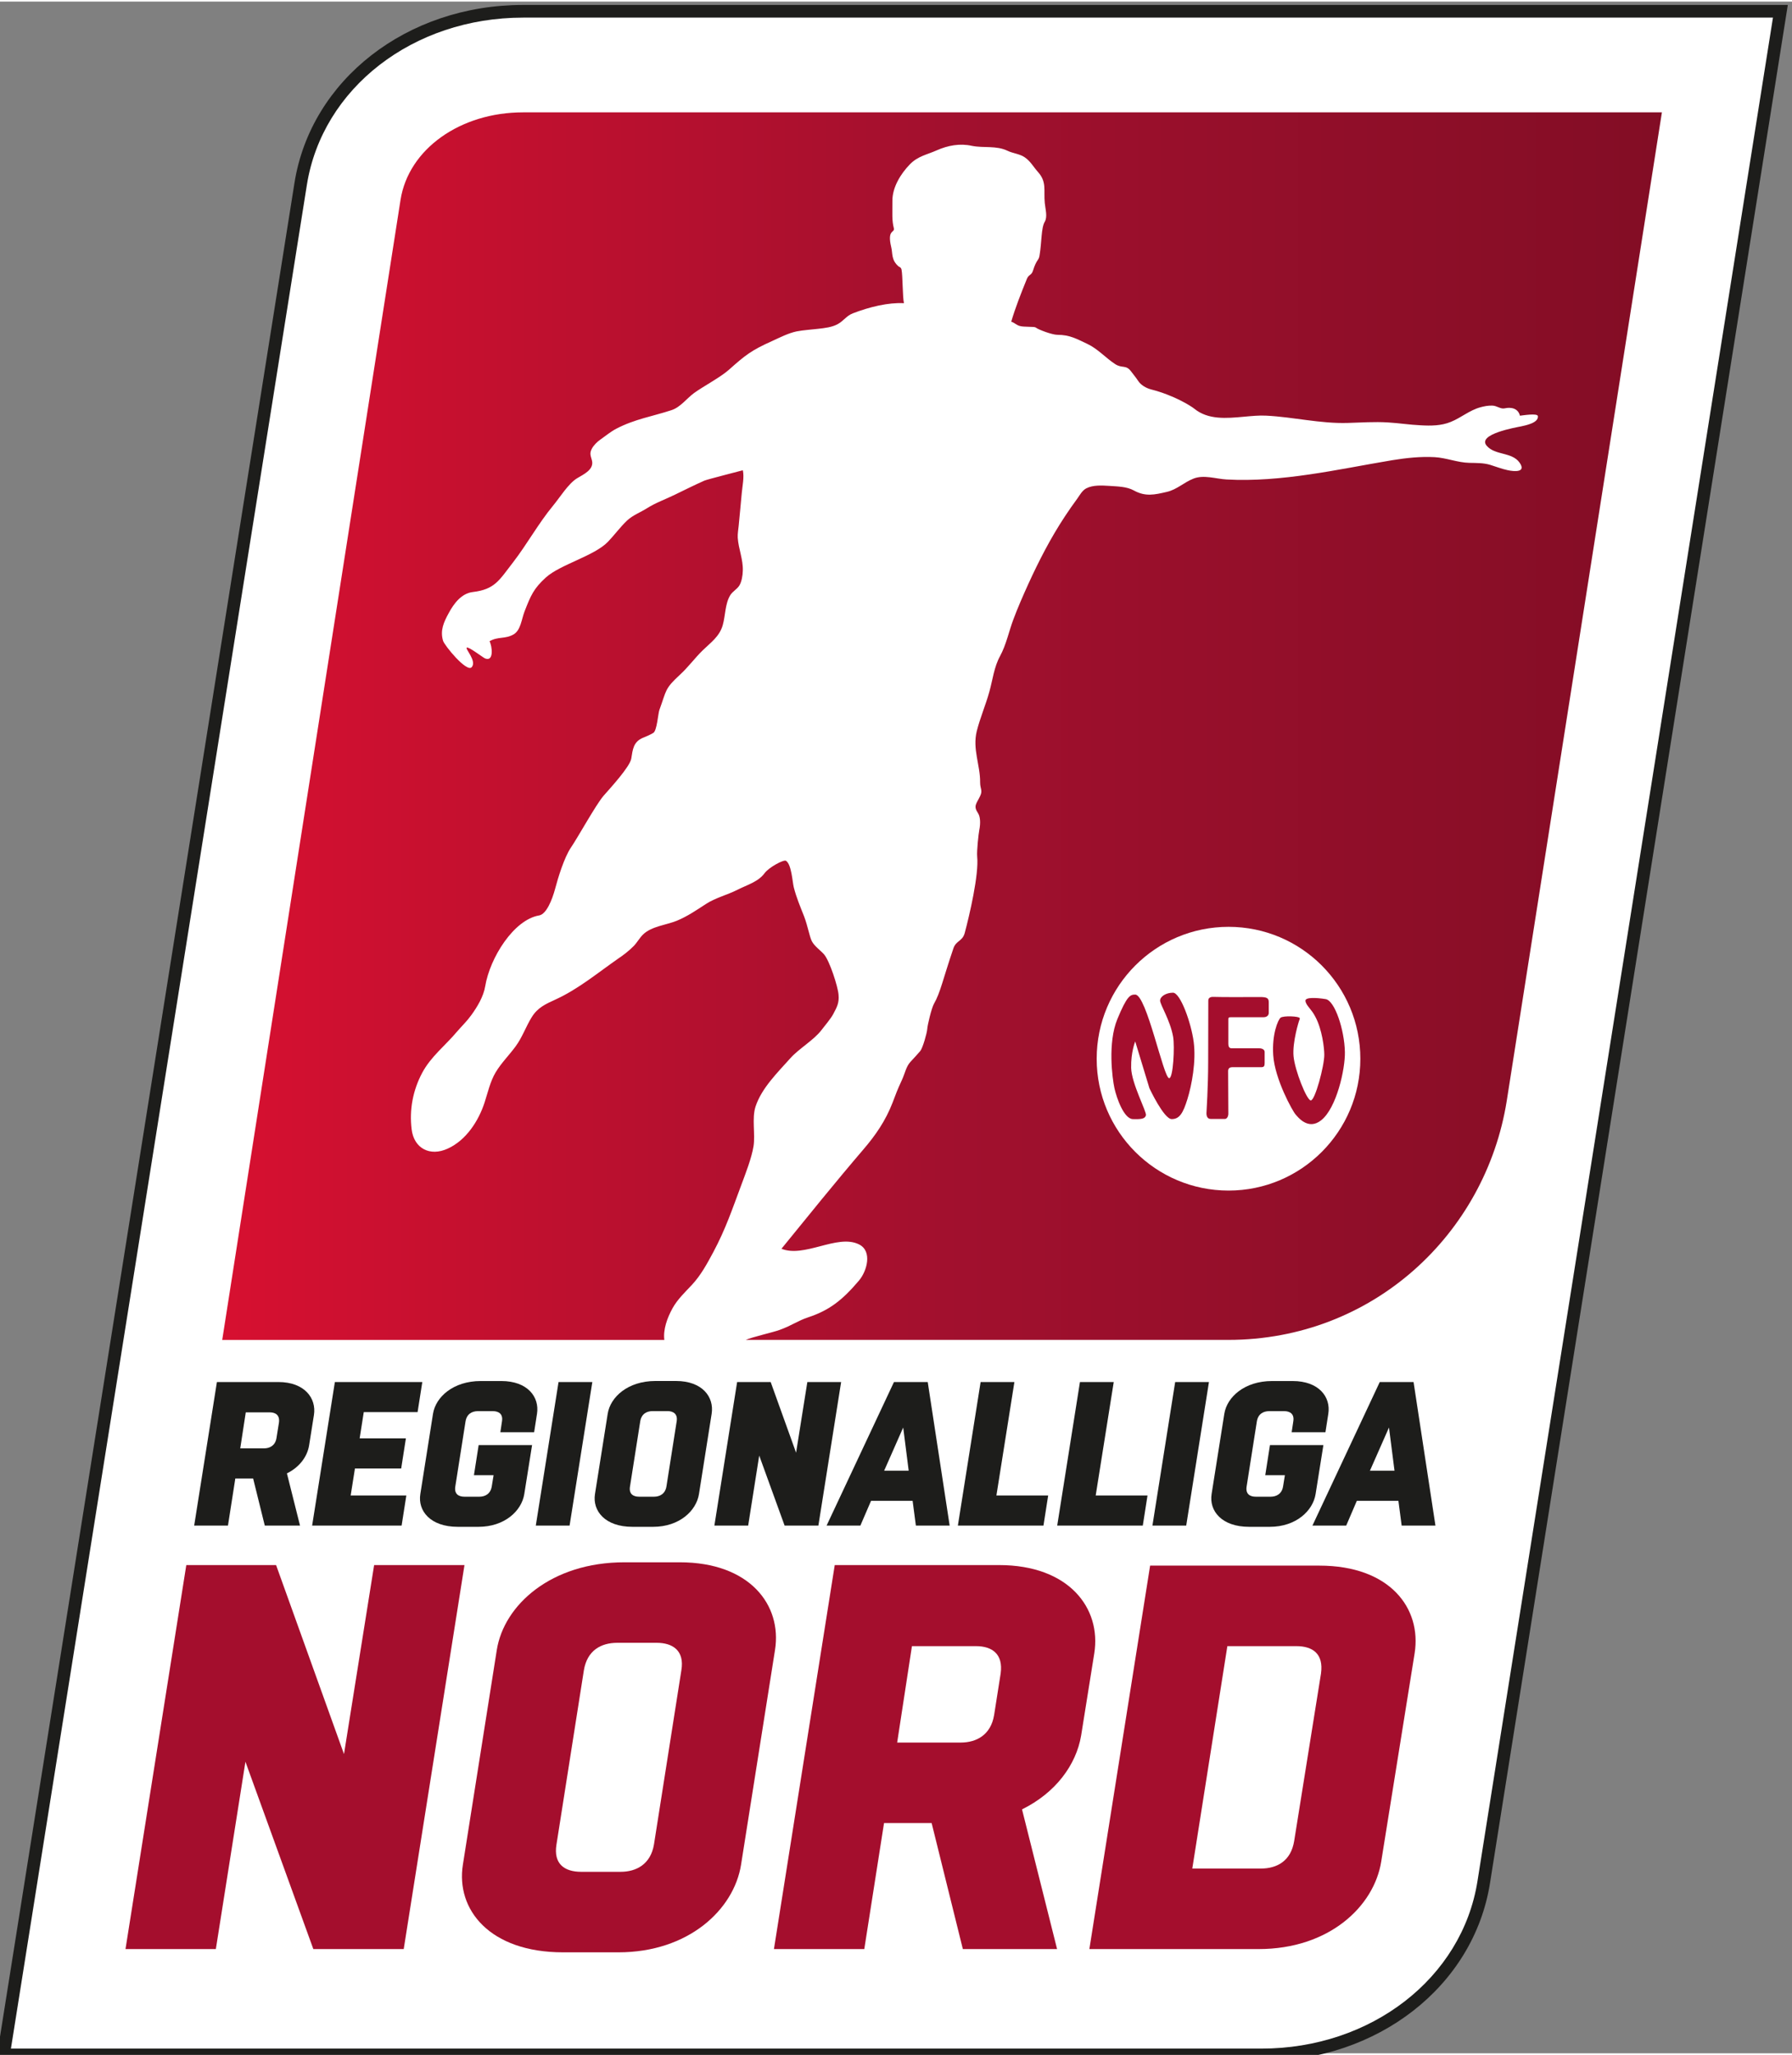 <svg height="338.577" viewBox="0 0 82.285 94.18" width="295.354" xmlns="http://www.w3.org/2000/svg" xmlns:xlink="http://www.w3.org/1999/xlink"><rect x="0" y="0" width="82.285" height="94.18" fill="#808080" stroke="none"/><clipPath id="a"><path d="m468.278 352.524h41.846v47.895h-41.846z"/></clipPath><clipPath id="b"><path d="m473.559 397.911h33.626v-28.662h-33.626z"/></clipPath><linearGradient id="c" gradientTransform="matrix(33.626 0 0 -33.626 473.559 383.58)" gradientUnits="userSpaceOnUse" spreadMethod="pad" x1="0" x2="1" y1="0" y2="0"><stop offset="0" stop-color="#d61030"/><stop offset=".5" stop-color="#a2102e"/><stop offset="1" stop-color="#830d25"/></linearGradient><clipPath id="d"><path d="m468.278 352.524h41.846v47.895h-41.846z"/></clipPath><g clip-path="url(#a)" transform="matrix(1.966 0 0 -1.966 -920.813 787.377)"><path d="m0 0c-2.713 0-4.958-1.748-5.34-4.158l-6.968-43.853h29.55c2.712 0 4.959 1.748 5.341 4.157l6.956 43.854z" fill="#1d1d1b" transform="translate(480.586 400.419)"/><path d="m0 0h-29.192c-2.567 0-4.69-1.645-5.05-3.907l-6.912-43.514h29.204c2.566 0 4.691 1.646 5.049 3.911z" fill="#fff" transform="translate(509.778 400.123)"/><path d="m0 0 1.42 8.966h2.097l1.586-4.413.704 4.413h2.11l-1.419-8.966h-2.111l-1.586 4.374-.691-4.374z" fill="#a40e2d" transform="translate(471.3 355.026)"/><path d="m0 0c.371 0 .703.179.78.639l.64 4.068c.077.46-.205.64-.576.64h-.921c-.383 0-.703-.18-.78-.64l-.64-4.068c-.076-.46.193-.639.576-.639zm-1.343-1.88c-1.714 0-2.507.998-2.34 2.047l.792 5.013c.167 1.049 1.267 2.047 2.981 2.047h1.291c1.637 0 2.392-.998 2.226-2.047l-.793-5.013c-.166-1.049-1.228-2.047-2.865-2.047z" fill="#a40e2d" transform="translate(482.863 356.83)"/><path d="m0 0-.345-2.251h1.483c.371 0 .704.179.781.64l.153.972c.064.46-.205.639-.575.639zm-3.223-7.073 1.42 8.966h3.837c1.637 0 2.391-1.01 2.225-2.059l-.307-1.919c-.115-.69-.601-1.343-1.381-1.726l.819-3.262h-2.201l-.729 2.942h-1.112l-.461-2.942z" fill="#a40e2d" transform="translate(489.668 362.099)"/><path d="m0 0-.819-5.193h1.599c.384 0 .704.179.78.64l.627 3.914c.064.46-.192.639-.576.639zm-1.804 1.88h3.953c1.65 0 2.391-.997 2.225-2.046l-.78-4.861c-.166-1.048-1.215-2.046-2.865-2.046h-3.952z" fill="#a40e2d" transform="translate(497.035 362.099)"/><g fill="#1d1d1b"><path d="m0 0-.129-.841h.555c.138 0 .262.067.291.239l.058.363c.023.172-.077.239-.216.239zm-1.205-2.644.531 3.352h1.434c.612 0 .894-.378.832-.77l-.114-.717c-.044-.258-.225-.503-.517-.646l.306-1.219h-.823l-.272 1.1h-.416l-.172-1.1z" transform="translate(474.109 367.558)"/><path d="m0 0h-2.09l.531 3.351h2.042l-.11-.702h-1.257l-.096-.612h1.08l-.11-.703h-1.08l-.1-.631h1.3z" transform="translate(477.749 364.914)"/><path d="m0 0 .038.253c.029.173-.076.239-.215.239h-.344c-.143 0-.263-.066-.292-.239l-.239-1.52c-.028-.172.072-.239.215-.239h.345c.138 0 .263.067.291.239l.043.263h-.459l.11.703h1.248l-.182-1.143c-.062-.392-.459-.765-1.071-.765h-.482c-.641 0-.938.373-.875.765l.296 1.874c.062.392.473.765 1.114.765h.483c.612 0 .894-.373.832-.765l-.067-.43z" transform="translate(480.055 367.094)"/><path d="m0 0 .531 3.351h.789l-.531-3.351z" transform="translate(480.883 364.914)"/><path d="m0 0c.139 0 .263.067.292.239l.239 1.52c.028.173-.077.24-.215.24h-.345c-.143 0-.263-.067-.291-.24l-.239-1.52c-.029-.172.071-.239.215-.239zm-.502-.703c-.641 0-.937.373-.875.765l.297 1.874c.062.393.473.766 1.114.766h.483c.612 0 .893-.373.831-.766l-.296-1.874c-.062-.392-.459-.765-1.071-.765z" transform="translate(483.642 365.588)"/><path d="m0 0 .531 3.351h.784l.593-1.649.263 1.649h.789l-.531-3.351h-.789l-.593 1.635-.258-1.635z" transform="translate(485.054 364.914)"/><path d="m0 0h.573l-.128 1.009zm1.018 2.07.512-3.351h-.789l-.076.578h-.971l-.249-.578h-.789l1.573 3.351z" transform="translate(489.019 366.195)"/><path d="m0 0h-1.999l.531 3.351h.789l-.42-2.648h1.209z" transform="translate(492.74 364.914)"/><path d="m0 0h-1.999l.531 3.351h.789l-.421-2.648h1.21z" transform="translate(495.06 364.914)"/><path d="m0 0 .531 3.351h.789l-.531-3.351z" transform="translate(495.285 364.914)"/><path d="m0 0 .038.253c.029.173-.076.239-.215.239h-.344c-.143 0-.263-.066-.292-.239l-.239-1.52c-.028-.172.072-.239.215-.239h.344c.139 0 .264.067.292.239l.043.263h-.459l.11.703h1.248l-.182-1.143c-.062-.392-.459-.765-1.07-.765h-.483c-.641 0-.937.373-.876.765l.297 1.874c.062.392.473.765 1.114.765h.483c.612 0 .894-.373.832-.765l-.067-.43z" transform="translate(498.537 367.094)"/><path d="m0 0h.574l-.129 1.009zm1.019 2.07.511-3.351h-.789l-.076.578h-.971l-.248-.578h-.789l1.572 3.351z" transform="translate(500.365 366.195)"/></g></g><g clip-path="url(#b)" transform="matrix(1.966 0 0 -1.966 -920.813 787.377)"><path d="m480.586 397.911c-1.471 0-2.675-.86-2.862-2.041l-4.165-26.621h10.326c-.031.243.067.514.193.742.115.206.286.367.446.538.215.23.357.495.505.77.291.545.442 1.003.658 1.579.101.273.233.607.281.892.045.283-.043.654.048.93.143.431.515.793.813 1.127.195.22.552.425.728.659.07.092.217.264.274.373.087.164.14.261.123.449-.015.195-.21.794-.339.943-.076.088-.229.193-.287.312-.055.114-.091.341-.176.568-.094.241-.18.436-.244.687-.031.125-.053.537-.182.618-.052.034-.397-.151-.5-.29-.149-.204-.414-.274-.633-.387-.235-.119-.517-.188-.737-.332-.223-.145-.432-.289-.682-.392-.245-.099-.582-.127-.782-.316-.084-.081-.138-.185-.219-.27-.11-.112-.234-.208-.363-.295-.473-.329-.931-.711-1.456-.952-.237-.11-.423-.186-.567-.419-.137-.221-.219-.469-.376-.681-.151-.206-.335-.387-.466-.606-.128-.216-.182-.469-.259-.706-.141-.43-.429-.878-.859-1.074-.417-.192-.79.005-.844.45-.056.459.029.908.245 1.316.204.384.539.636.814.964.126.146.227.237.338.391.136.189.282.429.321.668.111.668.668 1.556 1.26 1.655.17.028.305.368.372.617.071.27.216.739.369.965.16.233.586 1.006.764 1.212.122.141.615.671.647.868.035.21.044.396.285.491.078.03.157.066.23.109.086.051.111.455.143.54.167.453.116.485.477.816.195.178.346.389.533.571.187.183.389.319.467.584.065.223.053.499.176.703.056.091.154.136.21.222.059.092.081.242.084.347.011.264-.101.512-.118.773-.005.092.013.191.022.283.023.255.05.51.072.764.015.164.06.368.025.529 0-.002-.835-.213-.901-.243-.233-.104-.461-.218-.69-.329-.214-.105-.445-.186-.645-.313-.156-.099-.331-.161-.466-.287-.163-.154-.292-.334-.446-.495-.316-.332-1.111-.53-1.45-.834-.29-.262-.357-.427-.5-.794-.069-.174-.088-.44-.256-.537-.199-.115-.364-.044-.562-.16.062-.116.106-.485-.103-.402-.049.019-.379.277-.428.253-.049-.021.239-.312.115-.456-.115-.134-.637.507-.67.616-.072.244.017.435.134.649.115.213.292.458.561.489.517.062.616.275.937.689.332.43.594.912.942 1.333.153.184.351.508.556.634.146.089.402.2.348.415-.028.111-.062.16-.004.273.042.081.126.164.201.216.125.087.239.185.375.255.433.225.84.285 1.287.432.209.069.357.276.525.399.208.151.62.37.813.542.39.348.528.456 1.014.674.181.082.373.182.567.223.167.032.338.041.507.061.153.018.325.035.463.114.13.073.197.19.347.248.39.15.827.256 1.192.236-.033.147-.028.632-.056.781-.013.063-.056.065-.069.077-.176.153-.135.3-.172.449-.099.414.077.333.063.435-.052.197-.034.353-.036.646-.002.319.195.635.41.856.189.192.392.221.626.325.257.114.54.168.82.105.28-.056.567.012.832-.115.13-.063.288-.072.406-.155.132-.091.197-.217.303-.337.215-.238.133-.428.162-.728.014-.146.069-.322-.002-.441-.083-.141-.068-.473-.12-.783-.02-.128-.068-.082-.154-.357-.034-.109-.099-.087-.14-.186-.142-.349-.278-.696-.367-1.004.076-.024.12-.078.198-.1.088-.029.34-.01.372-.035.07-.056.393-.171.502-.171.305 0 .469-.103.712-.216.241-.115.421-.323.641-.467.166-.109.252-.008.374-.172.063-.085.104-.129.16-.214.066-.105.19-.176.309-.207.533-.136.93-.386 1.009-.451.324-.262.747-.224 1.158-.186.179.016.355.034.519.025.64-.032 1.261-.189 1.904-.17.313.009.625.031.938.012.256-.015.511-.056.768-.067.232-.014.482-.012.701.079.24.096.436.271.69.341.09.025.185.043.279.04.107-.001.197-.087.291-.064.141.032.313.006.356-.172.072.007.41.064.419-.01.02-.158-.29-.217-.391-.239-.118-.024-1.038-.182-.804-.453.198-.23.587-.14.767-.393.163-.233-.12-.212-.282-.176-.139.03-.269.082-.403.123-.157.048-.324.043-.487.047-.278.006-.533.117-.81.133-.332.018-.664-.018-.991-.071-.649-.108-1.294-.24-1.945-.334-.634-.092-1.287-.152-1.927-.116-.249.014-.532.116-.773.019-.219-.086-.387-.256-.62-.309-.288-.067-.5-.116-.77.033-.167.093-.383.093-.57.107-.174.01-.385.025-.543-.058-.094-.05-.15-.157-.21-.241-.1-.135-.196-.274-.288-.413-.332-.503-.605-1.033-.855-1.58-.124-.274-.245-.548-.35-.83-.106-.284-.164-.583-.309-.851-.141-.257-.171-.547-.249-.828-.086-.313-.217-.613-.296-.927-.051-.21-.031-.405.002-.6.032-.194.079-.388.077-.595 0-.153.065-.185 0-.319-.086-.182-.164-.227-.05-.398.053-.078.064-.229.03-.399-.016-.077-.061-.487-.049-.612.044-.423-.182-1.383-.291-1.79-.054-.196-.202-.173-.264-.357-.245-.72-.304-1.034-.453-1.292-.059-.103-.154-.508-.158-.592-.007-.096-.105-.443-.163-.513-.069-.079-.157-.177-.229-.253-.106-.116-.119-.251-.207-.44-.101-.219-.128-.293-.213-.518-.161-.415-.393-.754-.682-1.09-.65-.759-1.279-1.54-1.911-2.316.266-.107.585-.024.901.058.332.087.66.174.918.04.307-.16.178-.62-.007-.839-.391-.462-.697-.698-1.188-.86-.249-.083-.371-.186-.664-.293-.167-.061-.627-.162-.795-.234h11.27c3.377 0 6.007 2.474 6.504 5.575l3.625 23.087z" fill="url(#c)"/></g><g clip-path="url(#d)" transform="matrix(1.966 0 0 -1.966 -920.813 787.377)"><path d="m0 0c0 1.702 1.379 3.081 3.08 3.081 1.7 0 3.078-1.379 3.078-3.081 0-1.698-1.378-3.077-3.078-3.077-1.701 0-3.08 1.379-3.08 3.077" fill="#fff" transform="translate(493.983 375.813)"/><g fill="#a40e2d"><path d="m0 0c.265.003.661-1.952.793-1.952.095 0 .132.745.092.969-.07.389-.304.748-.304.843 0 .096.139.184.301.184.173 0 .426-.705.484-1.152.059-.448-.044-.999-.146-1.33-.102-.33-.185-.469-.368-.469s-.52.72-.52.72l-.332 1.093s-.103-.25-.095-.616c.008-.367.367-1.028.345-1.109-.022-.08-.102-.095-.307-.088-.206.008-.375.484-.428.72-.051.235-.16 1.063.068 1.615.227.55.304.572.417.572" transform="translate(494.883 377.312)"/><path d="m0 0c-.015-.031-.168-.526-.138-.853.03-.326.304-1.019.401-1.03.1-.01.319.811.317 1.068-.001.159-.05.584-.207.881-.098.193-.22.263-.233.375-.01.09.26.076.473.041.211-.035.438-.712.448-1.237.008-.392-.192-1.304-.553-1.591-.308-.245-.548.08-.598.134-.066.072-.485.817-.523 1.386-.032.486.111.825.172.874.063.052.443.035.446-.01.001-.013.009-.006-.005-.038" transform="translate(498.719 376.724)"/><path d="m0 0c.177-.008.899-.003 1.066-.003.168 0 .211-.024.211-.121v-.251c0-.065-.057-.099-.117-.099h-.762c-.068 0-.065-.015-.065-.073v-.55c0-.058.018-.103.076-.103h.643c.076 0 .129-.034.129-.084v-.256c0-.068-.009-.101-.079-.101h-.672c-.073 0-.102-.033-.102-.091 0-.059.005-.928.005-.995 0-.068-.036-.122-.077-.122h-.336c-.071 0-.098.056-.098.133 0 .037.04.603.04 1.214 0 .666.003 1.381.003 1.419 0 .074.073.088.135.083" fill-rule="evenodd" transform="translate(496.725 377.258)"/></g></g></svg>